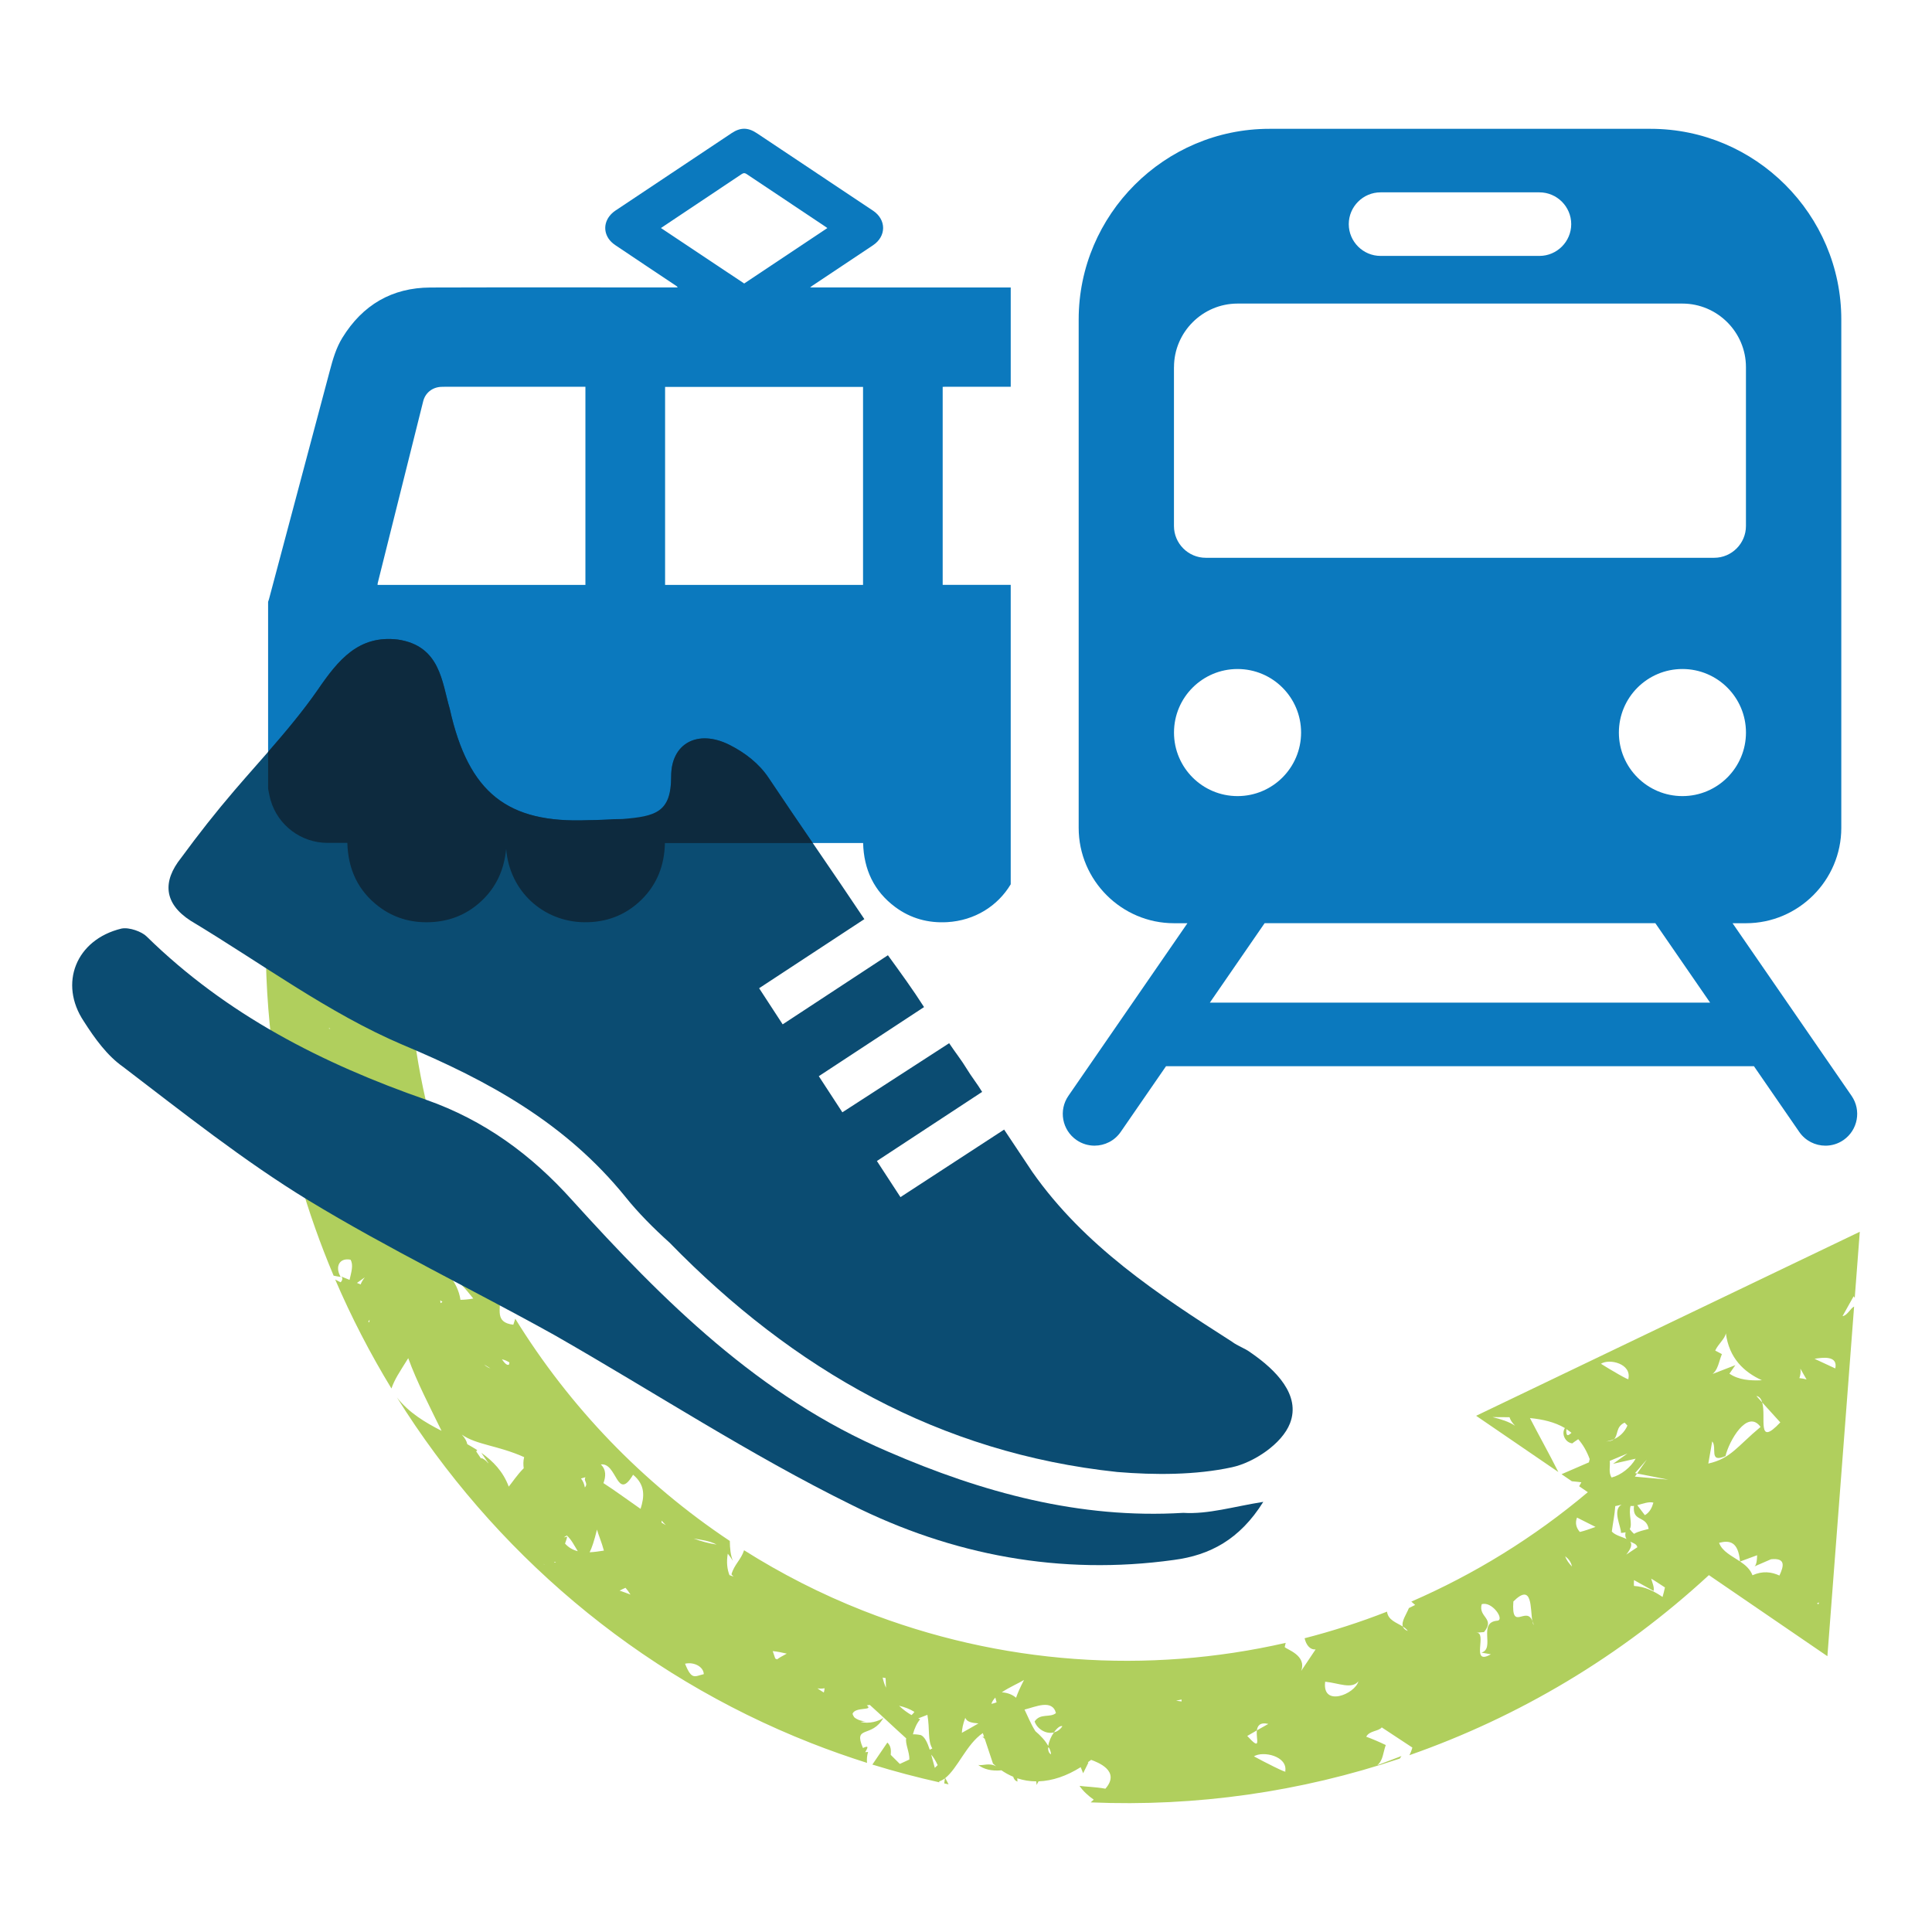 <?xml version="1.0" encoding="UTF-8"?>
<svg xmlns="http://www.w3.org/2000/svg" id="Ebene_1" data-name="Ebene 1" version="1.1" viewBox="0 0 100 100">
  <g id="Maximale_Größe" data-name="Maximale Größe" display="none" opacity=".2">
    <circle cx="50" cy="50" r="34" fill="none" stroke="#d9483e" stroke-miterlimit="10"></circle>
    <rect x="20.4" y="20.4" width="59.1" height="59.1" fill="none" stroke="#d9483e" stroke-miterlimit="10"></rect>
  </g>
  <g id="Kreisgröße" display="none">
    <path d="M50,3c25.9,0,47,21.1,47,47s-21.1,47-47,47S3,75.9,3,50,24.1,3,50,3M50,1C22.9,1,1,22.9,1,50s21.9,49,49,49,49-21.9,49-49S77.1,1,50,1h0Z" fill="#f2e7db" stroke-width="0"></path>
  </g>
  <path d="M95.375,68.123c.247-.038.406-.41.593-.496l-.287,3.761-.015.002s.01.003.015.005l-1.095,14.329-6.134-4.196c-4.564,4.214-9.852,7.344-15.503,9.321.058-.107.111-.235.155-.395l-1.584-1.044c-.175.211-.64.165-.804.482.35.128.69.277,1.011.431-.148.411-.131.785-.44,1.046l1.252-.476-.087.131c-5.131,1.727-10.552,2.498-15.998,2.267.053-.047.104-.092.157-.141-.289-.205-.549-.439-.735-.714.301.045.832.053,1.34.147.81-.927-.423-1.376-.739-1.493-.058.045-.117.086-.175.129l.035.013-.274.551-.126-.315c-.72.454-1.462.71-2.183.734l-.102.188c.002-.069-.009-.126-.016-.187-.334,0-.663-.053-.983-.159.005.056.011.111.011.171-.13-.047-.188-.14-.219-.25-.219-.091-.432-.208-.639-.353.008.008.016.012.024.021-.526.047-.92-.063-1.196-.28.248.052.56-.129.927.071-.054-.045-.11-.088-.163-.138l-.427-1.283c-.043-.041-.086-.08-.129-.124l.096.027-.067-.202c-.84.567-1.296,1.817-1.947,2.331.067.103.117.225.174.323-.075-.016-.149-.033-.224-.049l.034-.261c-.095.073-.197.124-.303.161.005.015.012.03.017.045-1.161-.26-2.319-.564-3.468-.92l.776-1.139c.199.184.191.415.175.637l.47.469c.157-.07.323-.147.494-.228.016-.363-.224-.828-.164-1.096-.621-.556-1.245-1.156-1.884-1.731-.051.006-.103.015-.154.022.376.297-.598.056-.739.436.019.072.053.128.088.181.276.238.666.21.666.21-.131.002-.237.013-.332.028.406.126.968-.036,1.176-.211-.599,1.081-1.576.355-1.059,1.564.334-.155.244-.01.118.218l.148-.014c-.063.208-.071.395-.055.567-.975-.309-1.945-.651-2.908-1.03-9.041-3.559-16.463-9.945-21.423-17.884.621.794,1.454,1.288,2.307,1.726-.596-1.222-1.282-2.54-1.723-3.76-.488.783-.691,1.07-.87,1.569-1.099-1.808-2.076-3.692-2.912-5.642.09.05.181.1.28.144.108-.088.14-.279-.021-.324.009.017.014.033.024.05-.12-.017-.242-.044-.363-.067-.691-1.634-1.284-3.313-1.778-5.027.046-.04.092-.069.136-.119-.051.027-.1.047-.15.07-1.181-4.114-1.785-8.43-1.718-12.835l7.362.112c-.103,6.766,1.672,13.287,4.91,18.95l-.169-.028c.085.596-.285,1.299.708,1.416l.101-.31c2.809,4.553,6.589,8.497,11.105,11.502.003.39.042.758.161,1.032-.087-.146-.177-.265-.267-.373-.075.444-.031.801.087,1.108.071.027.141.051.211.079l-.107-.116c.147-.52.492-.749.653-1.249,1.929,1.218,3.984,2.269,6.153,3.123,7.145,2.813,14.751,3.299,21.881,1.671-.017.065-.034.135-.051.215.086.126,1.157.423.851,1.24l.749-1.117c-.312.028-.499-.264-.57-.577,1.446-.372,2.871-.831,4.266-1.377.056.445.492.564.82.773.033.094.109.173.257.228-.066-.095-.156-.163-.257-.228-.092-.267.196-.657.312-.958l.324-.161-.198-.174c3.26-1.417,6.342-3.309,9.135-5.663l-.448-.307c.041-.072.079-.141.114-.206-.157-.022-.326-.035-.493-.053l-.533-.365,1.416-.613c.013-.053.028-.112.041-.171-.155-.418-.356-.757-.593-1.029-.094.07-.206.133-.304.217-.36-.034-.585-.485-.386-.793-.532-.313-1.155-.453-1.809-.517.457.888.995,1.845,1.47,2.793l-4.256-2.911,19.858-9.524-.261,3.421c-.02-.028-.035-.054-.057-.083l-.57,1.02v.008ZM17.071,53.221l-.065.015c.031.005.056.013.085.018-.007-.011-.014-.022-.02-.033ZM17.845,56.898l-.463.655.133.152-.877.199c.516,1.354,1.896-.246,2.484-.378-.435-.085-2.237,1.242-1.278-.628h.001ZM18.14,65.201c-.579-.11-.793.364-.531.848l.484.197c.09-.397.213-.778.048-1.046l-.001.001ZM18.477,66.404l.19.077c.035-.099.102-.218.213-.365,0,0-.403.288-.403.288ZM19.129,68.303c-.023.035-.039.071-.07.107l.058.031c.005-.046.009-.092.012-.138ZM22.801,67.45c.031-.021.065-.045.1-.063-.036-.032-.077-.051-.113-.085l.013.149v-.001ZM23.233,65.985c.31.382.536.825.6,1.294.177-.004.427-.02.664-.067-.395-.5-.802-.97-1.264-1.227ZM30.519,80.345c.242-.01.491-.046.738-.086-.109-.419-.292-.839-.358-1.087-.143.584-.266.953-.38,1.174v-.001ZM28.774,80.874c-.02-.012-.039-.024-.059-.036-.011.012-.021.029-.032.04.029-.003.061-.001.091-.003v-.001ZM25.063,70.63c.088.086.193.155.323.199l-.323-.199ZM26.367,70.52c-.114-.07-.234-.131-.388-.162.085.119.252.359.371.266l.018-.104h-.001ZM27.13,75.421c-1.35-.606-2.483-.636-3.225-1.165.171.186.252.345.281.494.177.098.35.2.516.308l-.055.066.247.363c.02-.003.033-.007.056-.009.145.073.244.161.314.258l.01-.012-.362-.527c.605.43,1.126.96,1.421,1.75.162-.192.446-.627.775-.949-.025-.183-.029-.372.022-.576v-.001ZM28.138,80.95c.008.012.018.021.027.033.005-.001.009-.003.013-.004-.013-.01-.027-.016-.04-.028v-.001ZM30.306,76.462c-.072.015-.149.037-.233.066.094.118.166.267.2.464.194-.233-.091-.336.033-.53ZM29.18,79.577l.182-.041c-.025.103-.067.229-.116.36.192.213.417.333.66.395-.166-.268-.345-.632-.57-.814,0,0-.156.1-.156.1ZM32.768,76.333c-.848,1.425-.826-.648-1.671-.534.289.272.262.631.137.967.602.387,1.244.864,1.921,1.333.203-.627.253-1.243-.386-1.766h-.001ZM32.376,82.184c-.108.046-.209.095-.303.148.19.062.377.132.56.204-.082-.135-.167-.253-.257-.352ZM34.247,78.705c-.005.034-.005.07-.006.106.074.045.149.086.223.13-.072-.071-.144-.147-.216-.235l-.001-.001ZM35.905,79.634c.388.144.783.252,1.187.312-.379-.199-.778-.239-1.187-.312ZM35.458,86.113c.347.871.499.649.97.541-.01-.377-.495-.647-.97-.541ZM39.996,85.461c.056.153.097.275.131.383.033.014.06.031.092.046.097-.074.261-.171.505-.298-.239-.058-.48-.106-.728-.131ZM42.681,87.382c-.125.028-.243.026-.355.008-.004,0-.008.001-.012,0,.104.075.214.146.327.215.019-.067.033-.14.04-.223ZM45.839,86.857l-.153-.026c.039.185.097.361.173.527l-.02-.501ZM46.538,88.292c.204.193.422.354.643.481.052-.046.103-.098.149-.166-.246-.154-.513-.252-.792-.316v.001ZM48.001,88.76c-.16.065-.319.126-.475.184.034.014.069.033.102.045-.168.198-.292.459-.376.779.108-.004.239.005.416.041.197.094.334.382.456.758.044-.022.089-.045.133-.068-.248-.395-.124-1.007-.255-1.739h-.001ZM48.198,90.818c.062.215.123.447.188.686l.148-.142c-.122-.261-.233-.43-.336-.544ZM49.963,88.91c-.127.335-.166.582-.177.781.294-.162.583-.325.857-.487-.323-.026-.603-.069-.68-.294ZM51.519,87.866c-.098.102-.169.21-.205.325.086-.016.175-.041.269-.078l-.064-.246v-.001ZM51.854,87.593c.324.026.556.128.737.282.077-.228.21-.528.411-.92-.244.154-.748.367-1.148.638ZM54.401,90.805c-.001-.107-.044-.219-.097-.333-.017-.01-.034-.022-.052-.033-.008.161.025.297.149.366ZM54.552,89.669c-.414.109-.874-.185-1-.567.303-.445.791-.174,1.104-.433-.19-.735-1.053-.324-1.627-.181.167.337.317.729.561,1.116.281.24.515.494.653.744.005.004.009.009.015.013.034-.228.147-.489.294-.692.158-.042.314-.133.437-.321-.114-.043-.288.105-.437.321ZM61.155,87.966l-.277.062c.093.009.183.023.28.039l-.002-.101h-.001ZM65.055,89.565l-.498.288c.758.826.445.175.498-.288l.594-.336c-.44-.097-.561.098-.594.336ZM66.525,91.681c.131-.787-1.152-1.068-1.622-.773.489.27,1.78.926,1.622.773ZM68.591,87.045c-.172,1.331,1.536.652,1.721-.021-.353.425-1.016.091-1.721.021ZM78.132,73.355c-.295-.004-.59-.004-.88-.006.449.112.844.233,1.168.447-.16-.163-.247-.306-.288-.442v.001ZM94.12,83.038c.014-.032.025-.064.037-.096-.038.015-.074.031-.112.047.025.016.049.034.074.049h.001ZM90.708,81.535c.519-.233.974-.179,1.395.014.229-.492.335-.92-.435-.843l-.888.385c.144-.032.164-.405.169-.593l-.88.325c.272.183.518.395.639.712ZM90.062,80.818c-.092-1.033-.54-1.102-1.084-.962.169.455.657.675,1.084.962ZM91.126,73.857c-.685-.946-1.635.734-1.815,1.51-.889.387-.414-.459-.688-.761l-.201,1.148c1.173-.266,1.491-.887,2.704-1.897ZM84.573,82.088c.571.035,1.04.269,1.48.571.047-.167.092-.332.124-.493-.238-.151-.465-.312-.711-.456.056.216.172.446.123.638l-1.013-.563c-.01.113-.009.212-.003.304v-.001ZM84.573,77.944c-.064.009-.124.012-.174.002-.121.414.111.93-.042,1.204.075.095.147.176.219.241.229-.136.514-.186.759-.256-.127-.716-.852-.338-.762-1.191ZM85.579,77.777c-.224-.069-.554.058-.834.131l.392.517c.258-.146.373-.403.442-.648ZM84.173,80.467l.576-.383c-.033-.167-.211-.215-.371-.289.1.129.076.324-.204.672h-.001ZM81.364,81.082c-.047-.237-.181-.4-.351-.531.068.2.198.373.351.531ZM77.497,83.888c.41-.037-.271-1.03-.805-.853-.188.678.715.729.121,1.44l-.408.036c.614-.057-.325,1.739.762,1.115l-.49-.088c.733-.198-.207-1.563.821-1.651l-.001.001ZM79.313,83.899c-.113-.621.029-2.016-.981-1.007-.116,1.587.673.209.981,1.007.017.091.04.166.072.214-.018-.098-.047-.149-.072-.214ZM81.625,78.549c-.115.309-.024.548.147.745.276-.063.559-.173.813-.261l-.961-.484h.001ZM81.076,73.972c-.03.417.099.343.263.189-.085-.068-.173-.131-.263-.189ZM84.283,71.369c.179-.775-.969-1.067-1.419-.781.425.272,1.551.934,1.419.781ZM84.091,73.635c-.471.215-.323.647-.551.857-.146.063-.289.105-.419.115.212,0,.339-.044.419-.115.28-.124.547-.357.695-.705-.048-.054-.095-.104-.144-.152ZM84.241,75.23l-.92.385c.035.262-.078.603.095.861.492-.125.992-.524,1.245-.974l-1.169.265.748-.537h.001ZM83.606,77.955c-.028.437-.126.898-.179,1.317.183.202.528.271.764.385-.059-.075-.084-.183-.052-.347-.065.019-.142.031-.238.032.018-.316-.466-1.187.032-1.462-.106.029-.216.053-.327.076v-.001ZM84.628,76.246l.108.021-.115.163,1.732.157-1.617-.319.502-.717-.609.696-.001-.001ZM89.33,69.011c-.047.29-.389.542-.551.894.117.06.233.121.346.183-.112.271-.156.526-.263.742.002.003.002.005.004.008-.001-.002-.003-.004-.005-.007-.052.105-.119.202-.217.285l1.177-.456-.306.441c.471.324,1.069.37,1.681.34-.931-.423-1.698-1.143-1.866-2.43ZM90.909,72.253l.302.337c.22.749-.304,2.352.937,1.033l-.937-1.033c-.047-.174-.138-.304-.302-.337ZM93.186,70.84c.033.175.002.333-.05.492.132.012.256.033.371.068l-.321-.56ZM94.994,70.83c.148-.688-.666-.563-1.074-.499l1.074.499Z" fill="#b0cf5d" stroke-width="0"></path>
  <path d="M95.837,56.72l-6.16-8.934h.694c2.714,0,4.934-2.221,4.934-4.934v-26.316c0-5.428-4.44-9.868-9.868-9.868h-19.737c-5.427,0-9.868,4.441-9.868,9.868v26.316c0,2.714,2.221,4.934,4.934,4.934h.695l-6.161,8.934c-.516.748-.327,1.772.42,2.288.285.197.61.291.932.291.523,0,1.037-.249,1.355-.711l2.345-3.4h30.432l2.345,3.401c.319.463.833.711,1.356.711.322,0,.647-.094.932-.291.747-.516.936-1.54.42-2.288v-.001ZM87.082,41.206c-1.817,0-3.289-1.473-3.289-3.289s1.473-3.289,3.289-3.289,3.289,1.473,3.289,3.289-1.473,3.289-3.289,3.289ZM71.457,9.956h8.224c.905,0,1.645.74,1.645,1.645s-.74,1.645-1.645,1.645h-8.224c-.905,0-1.645-.74-1.645-1.645s.74-1.645,1.645-1.645ZM60.766,19.002c0-1.809,1.48-3.289,3.289-3.289h23.026c1.809,0,3.289,1.48,3.289,3.289v8.224c0,.905-.74,1.645-1.645,1.645h-26.316c-.905,0-1.645-.74-1.645-1.645v-8.224h.002ZM60.766,37.917c0-1.817,1.473-3.289,3.289-3.289s3.289,1.473,3.289,3.289-1.473,3.289-3.289,3.289-3.289-1.473-3.289-3.289ZM62.621,51.897l2.835-4.112h20.225l2.835,4.112h-25.896.001Z" fill="#0b79be" stroke-width="0"></path>
  <path d="M52.315,30.272h-3.522v-10.247c.049-.003.094-.007.14-.007h3.382v-5.137c-3.399-.001-6.798-.002-10.198-.003h-.186c.048-.038.074-.061.102-.08,1.05-.701,2.1-1.402,3.151-2.101.699-.465.703-1.326.002-1.794-1.588-1.06-3.177-2.118-4.765-3.177-.416-.277-.831-.555-1.248-.832-.46-.306-.849-.307-1.309,0-2.001,1.333-4.002,2.667-6.002,4.001-.535.357-.692.96-.364,1.454.088.132.215.249.348.338,1.047.706,2.099,1.404,3.149,2.105.029.019.056.039.084.086h-.143c-4.217,0-8.435-.009-12.652.004-1.999.006-3.516.902-4.562,2.599-.327.53-.496,1.122-.654,1.72-1.047,3.94-2.098,7.879-3.147,11.818-.012.045-.029.088-.044.132v9.677c.041.193.071.39.126.579.378,1.312,1.578,2.215,2.943,2.22.34.001.68,0,1.033,0,.036,1.361.55,2.484,1.642,3.306.733.552,1.573.809,2.489.802,1.069-.008,2.012-.358,2.798-1.089.787-.731,1.192-1.651,1.291-2.714.172,2.215,1.93,3.77,4.024,3.802,1.142.017,2.143-.352,2.966-1.153s1.203-1.798,1.227-2.945h10.259c.036,1.366.559,2.494,1.666,3.315.794.589,1.705.836,2.688.779,1.417-.082,2.61-.83,3.286-1.959v-15.5.001ZM30.301,30.274h-10.758c.003-.033.002-.066.009-.097.783-3.136,1.567-6.272,2.352-9.407.108-.432.467-.721.915-.746.073-.004.146-.005.22-.005h7.262s0,10.255,0,10.255ZM34.212,11.802c.227-.153.44-.296.654-.438,1.176-.784,2.352-1.567,3.525-2.354.099-.066.162-.063.258.002,1.342.9,2.687,1.795,4.031,2.691.043.028.084.059.145.101-1.442.961-2.873,1.915-4.306,2.87-1.434-.956-2.863-1.908-4.308-2.871l.001-.001ZM44.671,30.275h-10.246v-10.247h10.246s0,10.247,0,10.247Z" fill="#0b79be" stroke-width="0"></path>
  <path d="M64.738,70.012c1.301.894,2.601,2.195,2.032,3.658-.406,1.057-1.87,2.032-3.008,2.276-1.87.406-3.983.406-5.935.244-9.186-.976-16.747-5.284-23.169-11.869-.813-.732-1.626-1.545-2.276-2.358-3.089-3.821-7.073-6.016-11.544-7.886-3.821-1.626-7.317-4.227-10.975-6.422-1.382-.894-1.463-2.032-.488-3.252.894-1.219,1.789-2.358,2.764-3.496,1.463-1.707,3.008-3.333,4.309-5.203,1.057-1.545,2.114-2.845,4.146-2.601,2.195.325,2.276,2.195,2.683,3.577.976,4.39,3.008,5.935,7.154,5.772.65,0,1.334-.033,1.984-.033,1.635-.028,2.325-.374,2.325-2.244,0-1.707,1.382-2.439,3.008-1.626.813.406,1.545.976,2.032,1.707,1.626,2.439,3.333,4.878,4.959,7.317l-5.447,3.577,1.219,1.87,5.447-3.577c.65.894,1.301,1.789,1.87,2.683l-5.447,3.577,1.219,1.87,5.528-3.577c.325.488.65.894.894,1.301s.569.813.813,1.219l-5.447,3.577,1.219,1.87,5.366-3.496c.488.732.976,1.463,1.463,2.195,2.683,3.821,6.504,6.341,10.325,8.78.325.244.65.325.976.569h0l.001.001ZM65.389,77.736c-1.545.244-2.845.65-4.146.569-5.366.325-10.406-1.057-15.284-3.171-6.666-2.845-11.625-7.804-16.34-13.007-2.114-2.358-4.553-4.146-7.561-5.203-5.366-1.87-10.325-4.39-14.471-8.455-.244-.244-.894-.488-1.301-.406-2.358.569-3.252,2.845-1.951,4.796.569.894,1.219,1.789,2.032,2.358,3.089,2.358,6.26,4.878,9.593,6.91,4.146,2.52,8.536,4.634,12.763,6.991,5.122,2.927,10.081,6.178,15.365,8.78,5.203,2.601,10.812,3.658,16.666,2.845,1.87-.244,3.414-1.057,4.634-3.008h0l.001.001Z" fill="#0b4c72" stroke-width="0"></path>
  <path d="M16.946,43.628c.34.001.68,0,1.033,0,.036,1.361.55,2.484,1.642,3.306.733.552,1.573.809,2.489.802,1.069-.008,2.012-.358,2.798-1.089.787-.731,1.192-1.651,1.291-2.714.172,2.214,1.93,3.77,4.024,3.802,1.142.017,2.143-.352,2.966-1.153s1.203-1.798,1.227-2.945h7.654c-.77-1.127-1.538-2.253-2.29-3.38-.488-.732-1.219-1.301-2.032-1.707-1.626-.813-3.008-.081-3.008,1.626,0,1.87-.801,2.077-2.519,2.216-.65,0-1.14.061-1.79.061-4.146.163-6.178-1.382-7.154-5.772-.406-1.382-.488-3.252-2.683-3.577-2.032-.244-3.089,1.057-4.146,2.601-.791,1.137-1.672,2.183-2.57,3.213v1.911c.041.193.071.39.126.579.378,1.312,1.578,2.215,2.942,2.22Z" fill="#0d2a3e" stroke-width="0"></path>
</svg>
